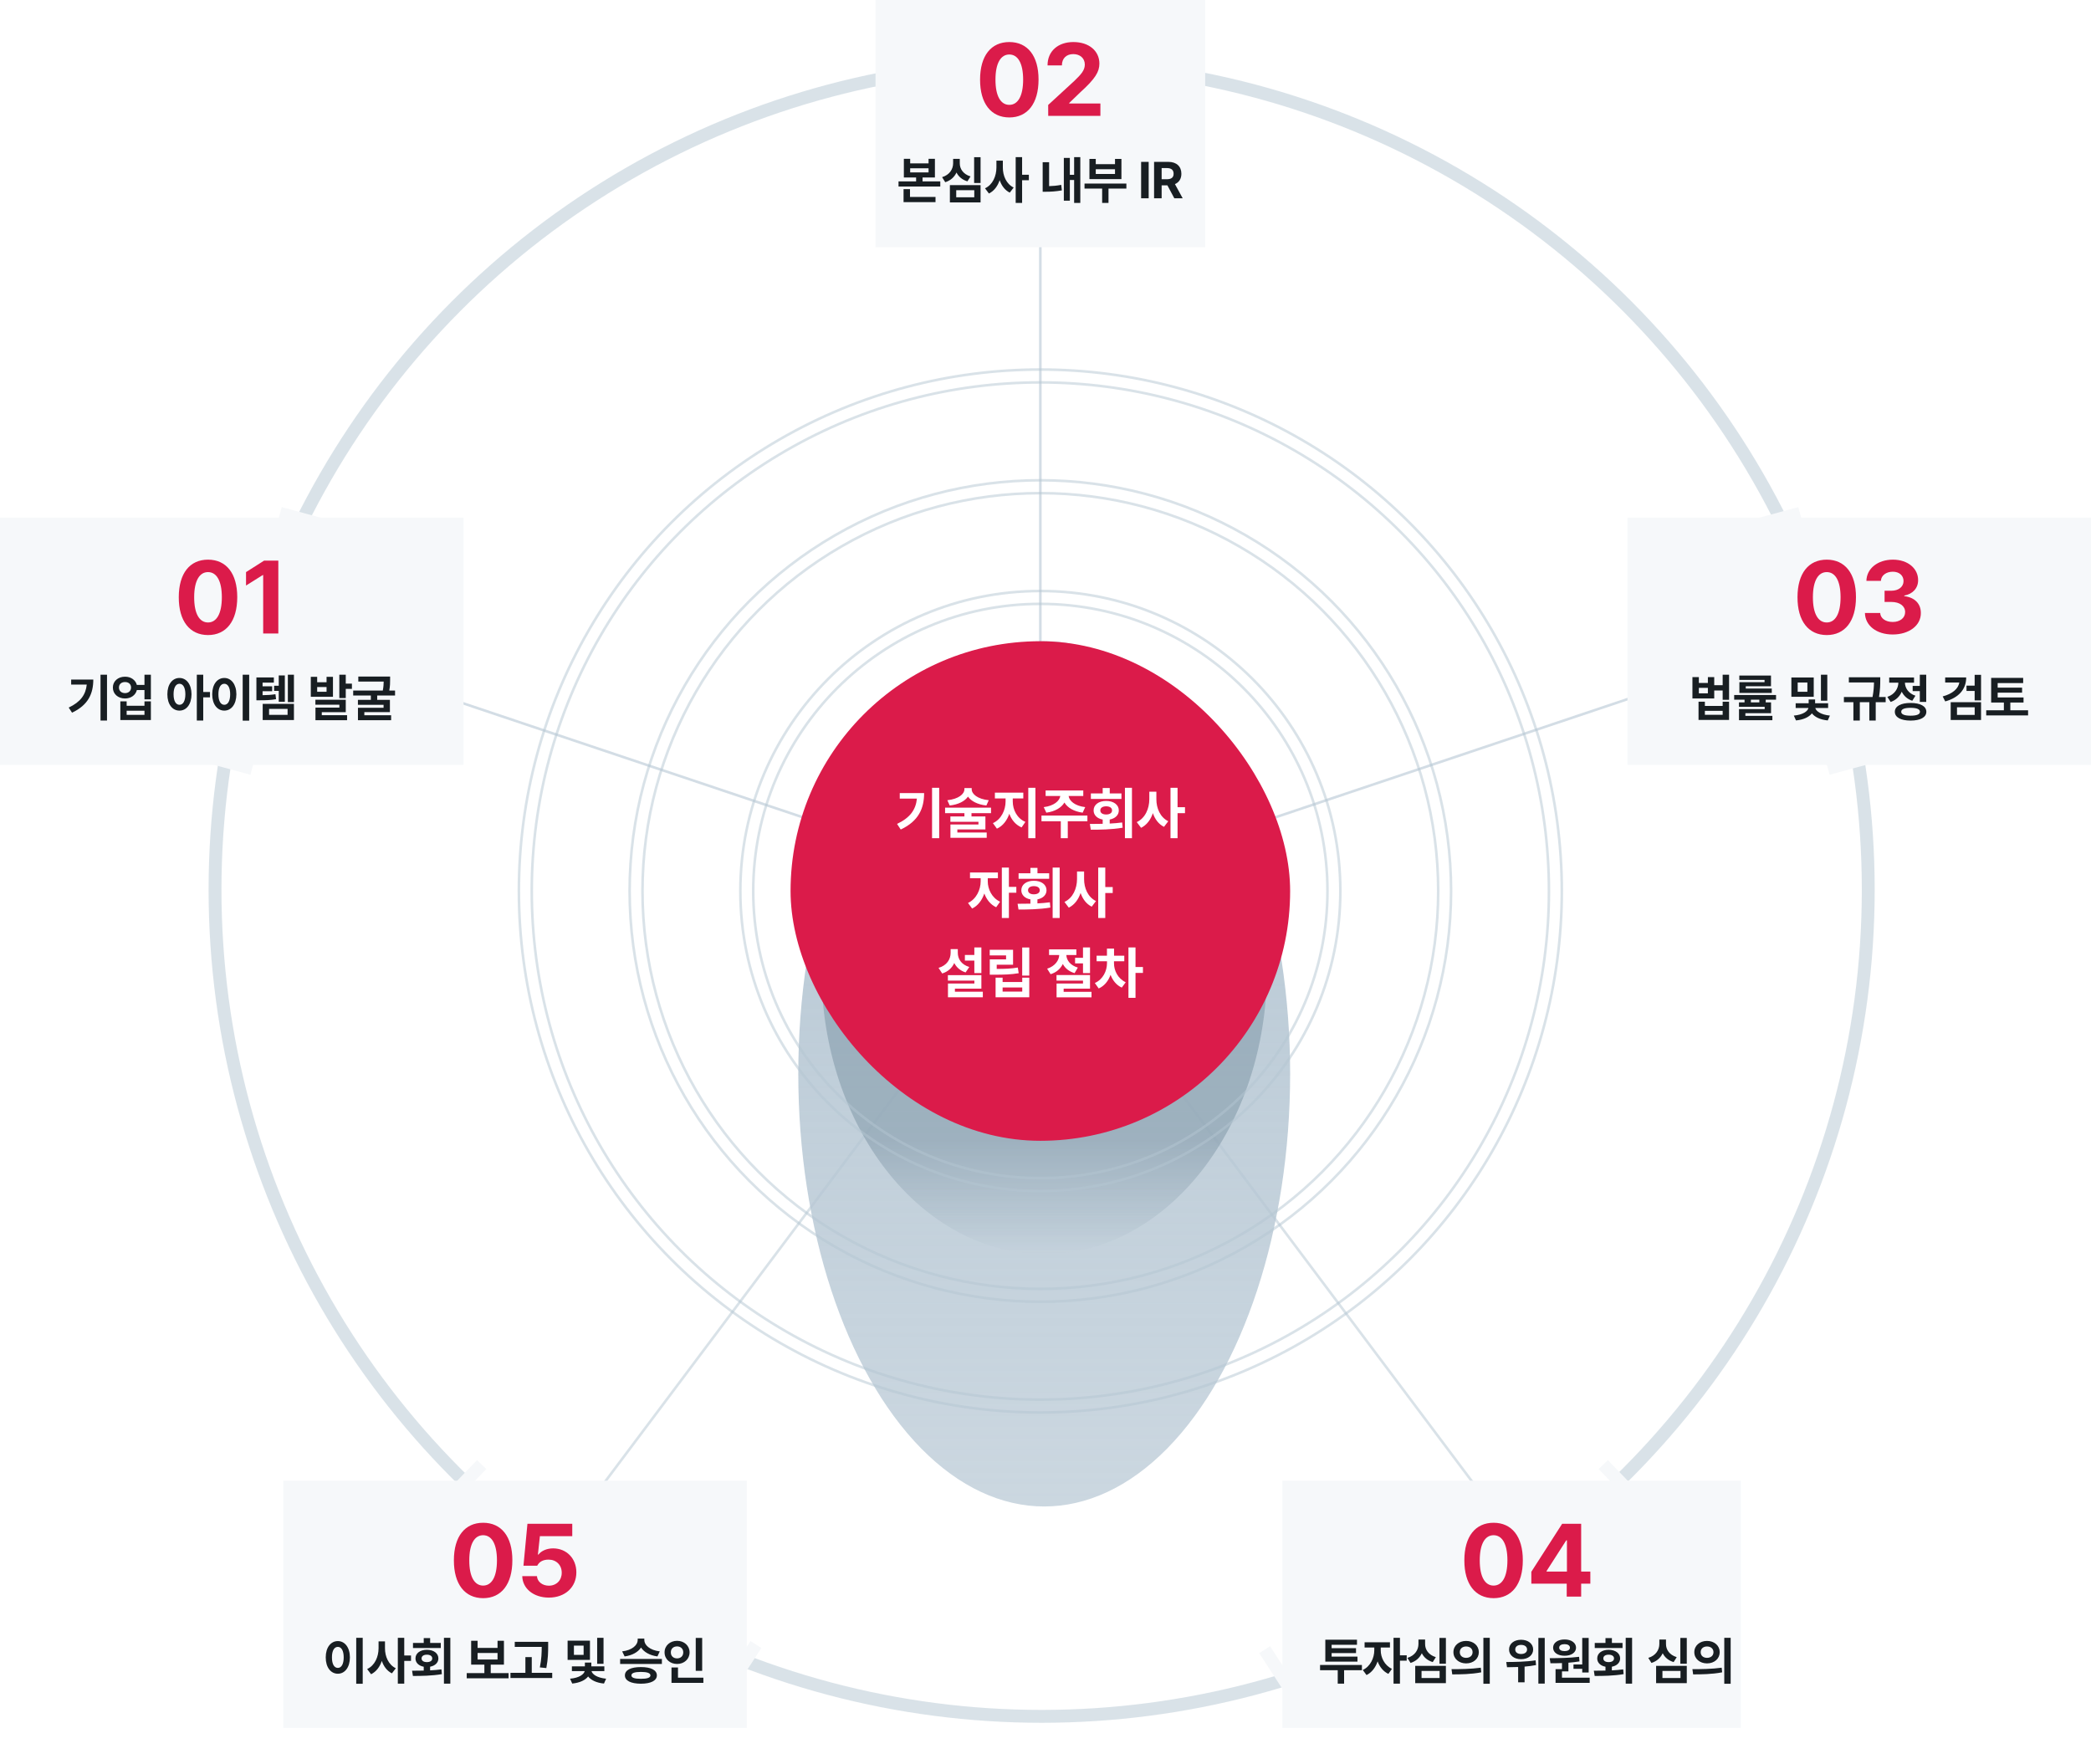 <svg width="812" height="685" viewBox="0 0 812 685" fill="none" xmlns="http://www.w3.org/2000/svg">
<circle cx="404.5" cy="345.5" r="321" stroke="#B5C6D3" stroke-opacity="0.5" stroke-width="5"/>
<g style="mix-blend-mode:multiply">
<path d="M404 350L206 614" stroke="#B5C6D3" stroke-opacity="0.5"/>
</g>
<g style="mix-blend-mode:multiply">
<path d="M401.918 349L599.918 613" stroke="#B5C6D3" stroke-opacity="0.5"/>
</g>
<rect width="178" height="96" transform="translate(498 575)" fill="#F6F8FA"/>
<path d="M580.007 620.608C572.921 620.594 568.626 615.18 568.653 605.884C568.667 596.616 572.949 591.326 580.007 591.326C587.065 591.326 591.374 596.644 591.36 605.884C591.36 615.207 587.079 620.608 580.007 620.608ZM574.634 605.884C574.62 612.431 576.733 615.718 580.007 615.718C583.28 615.718 585.38 612.431 585.38 605.884C585.366 599.42 583.266 596.16 580.007 596.16C576.747 596.16 574.648 599.42 574.634 605.884ZM594.663 614.986V610.359L606.638 591.713H614.014V610.276H617.577V614.986H614.014V620H608.406V614.986H594.663ZM600.588 610.276H608.489V598.149H608.226L600.588 610.055V610.276Z" fill="#DB1B4A"/>
<path d="M528.875 646.558V648.588H521.955V653.802H519.483V648.588H512.618V646.558H528.875ZM514.663 645.253V636.738H526.955V638.699H517.107V640.018H526.583V641.938H517.107V643.291H527.149V645.253H514.663ZM536.185 640.86C536.171 643.575 537.615 646.703 540.536 648.05L539.148 650.004C537.166 649.093 535.757 647.283 534.97 645.149C534.169 647.504 532.704 649.493 530.66 650.46L529.21 648.492C532.173 647.11 533.664 643.802 533.678 640.86V639.769H529.914V637.732H539.762V639.769H536.185V640.86ZM541.151 653.802V636.012H543.644V642.808H546.268V644.887H543.644V653.802H541.151ZM561.485 636.04V646.068H558.985V636.04H561.485ZM546.54 643.796C549.524 642.891 550.822 640.626 550.829 638.402V636.682H553.412V638.402C553.398 640.564 554.717 642.635 557.583 643.512L556.375 645.425C554.337 644.818 552.935 643.588 552.134 641.993C551.326 643.72 549.883 645.094 547.763 645.757L546.54 643.796ZM549.572 653.602V646.883H561.485V653.602H549.572ZM552.031 651.606H559.04V648.858H552.031V651.606ZM569.341 637.207C572.172 637.207 574.265 639.023 574.278 641.572C574.265 644.127 572.172 645.936 569.341 645.936C566.544 645.936 564.403 644.127 564.41 641.572C564.403 639.023 566.544 637.207 569.341 637.207ZM563.671 648.181C566.841 648.181 571.233 648.14 575.038 647.608L575.224 649.403C571.288 650.17 567.068 650.204 563.954 650.204L563.671 648.181ZM566.882 641.572C566.882 642.981 567.945 643.782 569.341 643.782C570.763 643.782 571.841 642.981 571.847 641.572C571.841 640.184 570.77 639.362 569.341 639.362C567.939 639.362 566.882 640.184 566.882 641.572ZM576.046 653.844V636.012H578.526V653.844H576.046ZM590.676 636.758C593.397 636.751 595.373 638.298 595.373 640.543C595.373 642.753 593.397 644.32 590.676 644.307C587.976 644.32 586.001 642.753 586.015 640.543C586.001 638.298 587.976 636.751 590.676 636.758ZM584.924 645.398C588.08 645.391 592.541 645.329 596.319 644.749L596.491 646.586C595.034 646.876 593.522 647.062 592.044 647.186V653.271H589.544V647.338C587.983 647.401 586.505 647.414 585.228 647.428L584.924 645.398ZM588.418 640.543C588.411 641.648 589.357 642.29 590.676 642.283C592.051 642.29 593.004 641.648 593.011 640.543C593.004 639.403 592.051 638.747 590.676 638.754C589.357 638.747 588.411 639.403 588.418 640.543ZM597.396 653.789V636.04H599.868V653.789H597.396ZM616.93 636.04V649.472H614.43V648.05H611.032V646.351H614.43V636.04H616.93ZM601.798 643.92C605.065 643.892 609.457 643.851 613.214 643.374L613.359 645.163C611.957 645.398 610.5 645.557 609.064 645.667V649.044H606.564V651.482H617.323V653.492H604.07V648.181H606.564V645.812C604.968 645.874 603.449 645.888 602.095 645.888L601.798 643.92ZM603.117 639.831C603.117 637.939 604.948 636.634 607.586 636.641C610.175 636.634 612.019 637.939 612.026 639.831C612.019 641.738 610.175 642.967 607.586 642.967C604.948 642.967 603.117 641.738 603.117 639.831ZM605.479 639.831C605.472 640.695 606.322 641.164 607.586 641.164C608.787 641.164 609.651 640.695 609.657 639.831C609.651 638.948 608.787 638.464 607.586 638.464C606.322 638.464 605.472 638.948 605.479 639.831ZM633.79 636.012V653.802H631.311V636.012H633.79ZM618.935 648.782C620.289 648.775 621.843 648.768 623.459 648.733V647.228C621.511 646.876 620.248 645.66 620.255 644.003C620.248 642.007 622.057 640.653 624.674 640.653C627.313 640.653 629.15 642.007 629.15 644.003C629.15 645.653 627.879 646.862 625.938 647.221V648.644C627.423 648.568 628.922 648.45 630.337 648.257L630.503 650.108C626.622 650.778 622.43 650.812 619.26 650.812L618.935 648.782ZM619.288 639.956V638.001H623.459V636.102H625.952V638.001H630.082V639.956H619.288ZM622.623 644.003C622.616 644.935 623.466 645.439 624.674 645.439C625.924 645.439 626.767 644.935 626.767 644.003C626.767 643.077 625.924 642.552 624.674 642.552C623.466 642.552 622.616 643.077 622.623 644.003ZM655.03 636.04V646.068H652.53V636.04H655.03ZM640.085 643.796C643.068 642.891 644.367 640.626 644.374 638.402V636.682H646.957V638.402C646.943 640.564 648.262 642.635 651.128 643.512L649.919 645.425C647.882 644.818 646.48 643.588 645.679 641.993C644.871 643.72 643.428 645.094 641.307 645.757L640.085 643.796ZM643.117 653.602V646.883H655.03V653.602H643.117ZM645.575 651.606H652.585V648.858H645.575V651.606ZM662.885 637.207C665.717 637.207 667.809 639.023 667.823 641.572C667.809 644.127 665.717 645.936 662.885 645.936C660.088 645.936 657.947 644.127 657.954 641.572C657.947 639.023 660.088 637.207 662.885 637.207ZM657.215 648.181C660.385 648.181 664.777 648.14 668.583 647.608L668.769 649.403C664.833 650.17 660.613 650.204 657.498 650.204L657.215 648.181ZM660.426 641.572C660.426 642.981 661.49 643.782 662.885 643.782C664.308 643.782 665.385 642.981 665.392 641.572C665.385 640.184 664.315 639.362 662.885 639.362C661.483 639.362 660.426 640.184 660.426 641.572ZM669.591 653.844V636.012H672.07V653.844H669.591Z" fill="#181E22"/>
<g filter="url(#filter0_f_28301_35145)">
<ellipse cx="405.5" cy="417" rx="95.5" ry="168" fill="url(#paint0_linear_28301_35145)"/>
</g>
<g filter="url(#filter1_f_28301_35145)">
<ellipse cx="405.5" cy="376.5" rx="86.5" ry="110.5" fill="url(#paint1_linear_28301_35145)" fill-opacity="0.6"/>
</g>
<path d="M404 66L404 338" stroke="#B5C6D3" stroke-opacity="0.6"/>
<path d="M108.001 249.001L406.009 349.005" stroke="#B5C6D3" stroke-opacity="0.6"/>
<path d="M702.006 248.001L403.999 348.005" stroke="#B5C6D3" stroke-opacity="0.6"/>
<rect width="128" height="96" transform="translate(340)" fill="#F6F8FA"/>
<path d="M391.944 45.608C384.859 45.594 380.563 40.18 380.591 30.884C380.604 21.616 384.886 16.326 391.944 16.326C399.002 16.326 403.312 21.644 403.298 30.884C403.298 40.207 399.016 45.608 391.944 45.608ZM386.571 30.884C386.558 37.431 388.671 40.718 391.944 40.718C395.218 40.718 397.317 37.431 397.317 30.884C397.303 24.42 395.204 21.16 391.944 21.16C388.685 21.16 386.585 24.42 386.571 30.884ZM407.056 45L407.042 40.76L417.208 31.409C419.832 28.881 421.255 27.32 421.269 25.055C421.255 22.555 419.349 21.008 416.78 21.008C414.114 21.008 412.36 22.68 412.374 25.401H406.794C406.78 19.862 410.882 16.326 416.821 16.326C422.899 16.326 426.918 19.779 426.932 24.682C426.918 27.901 425.357 30.552 419.528 35.829L415.219 39.986V40.18H427.318V45H407.056Z" fill="#DB1B4A"/>
<path d="M353.449 61.662V63.437H360.589V61.662H363.055V68.927H358.255V70.432H365.141V72.435H348.925V70.432H355.755V68.927H350.997V61.662H353.449ZM350.88 78.492V73.443H353.38V76.482H363.29V78.492H350.88ZM353.449 66.952H360.589V65.349H353.449V66.952ZM380.786 61.04V71.068H378.286V61.04H380.786ZM365.841 68.796C368.825 67.891 370.123 65.626 370.13 63.402V61.682H372.713V63.402C372.699 65.564 374.018 67.635 376.884 68.512L375.675 70.425C373.638 69.818 372.236 68.588 371.435 66.993C370.627 68.72 369.184 70.094 367.064 70.757L365.841 68.796ZM368.873 78.602V71.883H380.786V78.602H368.873ZM371.332 76.606H378.341V73.858H371.332V76.606ZM389.435 65.046C389.422 68.229 390.782 71.441 393.634 72.822L392.129 74.804C390.23 73.865 388.938 72.111 388.199 69.97C387.426 72.269 386.052 74.148 384.035 75.149L382.509 73.126C385.513 71.745 386.935 68.347 386.942 65.046V62.387H389.435V65.046ZM394.422 78.802V61.012H396.915V67.87H399.539V69.977H396.915V78.802H394.422ZM419.515 61.012V78.802H417.118V69.907H415.454V77.932H413.12V61.323H415.454V67.891H417.118V61.012H419.515ZM404.901 74.459V62.988H407.401V72.283C408.831 72.242 410.399 72.117 412.111 71.786L412.36 73.934C409.991 74.348 407.954 74.466 406.11 74.459H404.901ZM437.411 71.275V73.229H430.464V78.802H427.998V73.229H421.154V71.275H437.411ZM423.06 69.555V61.71H425.519V63.754H432.991V61.71H435.485V69.555H423.06ZM425.519 67.566H432.991V65.709H425.519V67.566ZM446.068 62.856V77H443.133V62.856H446.068ZM448.165 77V62.856H453.703C456.922 62.856 458.766 64.673 458.766 67.463C458.766 69.403 457.882 70.805 456.266 71.496L459.277 77H456.024L453.337 71.972H451.1V77H448.165ZM451.1 69.597H453.165C454.905 69.597 455.748 68.879 455.748 67.463C455.748 66.047 454.905 65.267 453.158 65.267H451.1V69.597Z" fill="#181E22"/>
<rect width="180" height="96" transform="translate(0 201)" fill="#F6F8FA"/>
<path d="M80.776 246.608C73.691 246.594 69.395 241.18 69.423 231.884C69.436 222.616 73.718 217.326 80.776 217.326C87.834 217.326 92.144 222.644 92.13 231.884C92.13 241.207 87.848 246.608 80.776 246.608ZM75.403 231.884C75.39 238.431 77.503 241.718 80.776 241.718C84.05 241.718 86.149 238.431 86.149 231.884C86.135 225.42 84.036 222.16 80.776 222.16C77.517 222.16 75.417 225.42 75.403 231.884ZM108.084 217.713V246H102.2V223.307H102.034L95.543 227.381V222.16L102.546 217.713H108.084Z" fill="#DB1B4A"/>
<path d="M41.555 262.012V279.802H39.035V262.012H41.555ZM26.68 274.768C31.265 272.593 33.289 269.789 33.689 265.838H27.633V263.884H36.231C36.224 269.271 34.331 273.753 27.978 276.75L26.68 274.768ZM48.561 262.779C50.833 262.765 52.65 264.07 53.14 265.977H56.103V262.012H58.589V271.577H56.103V267.959H53.147C52.684 269.913 50.854 271.239 48.561 271.239C45.826 271.239 43.817 269.464 43.831 266.985C43.817 264.547 45.826 262.765 48.561 262.779ZM46.192 266.985C46.192 268.311 47.173 269.153 48.561 269.153C49.915 269.153 50.882 268.311 50.895 266.985C50.882 265.659 49.915 264.844 48.561 264.851C47.173 264.844 46.192 265.659 46.192 266.985ZM46.731 279.602V272.358H49.183V274.07H56.103V272.358H58.589V279.602H46.731ZM49.183 277.586H56.103V275.983H49.183V277.586ZM69.683 263.269C72.397 263.269 74.359 265.728 74.372 269.595C74.359 273.504 72.397 275.949 69.683 275.949C66.962 275.949 64.98 273.504 64.994 269.595C64.98 265.728 66.962 263.269 69.683 263.269ZM67.404 269.595C67.397 272.254 68.323 273.691 69.683 273.691C71.078 273.691 71.976 272.254 71.983 269.595C71.976 266.964 71.078 265.521 69.683 265.521C68.323 265.521 67.397 266.964 67.404 269.595ZM76.43 279.802V262.012H78.923V268.725H81.548V270.804H78.923V279.802H76.43ZM96.765 262.012V279.844H94.244V262.012H96.765ZM82.407 269.595C82.4 265.728 84.389 263.269 87.11 263.269C89.797 263.269 91.786 265.728 91.793 269.595C91.786 273.504 89.797 275.949 87.11 275.949C84.389 275.949 82.4 273.504 82.407 269.595ZM84.817 269.595C84.804 272.254 85.729 273.691 87.11 273.691C88.464 273.691 89.382 272.254 89.382 269.595C89.382 266.964 88.464 265.521 87.11 265.521C85.729 265.521 84.804 266.964 84.817 269.595ZM106.347 263.076V265.079H101.968V266.501H105.691V268.407H101.968V269.954C103.895 269.934 105.311 269.844 106.961 269.575L107.203 271.508C105.166 271.867 103.467 271.936 100.78 271.936H99.572V263.076H106.347ZM102.01 279.602V273.325H114.144V279.602H102.01ZM104.489 277.606H111.678V275.286H104.489V277.606ZM106.45 268.29V266.294H108.246V262.296H110.608V272.51H108.246V268.29H106.45ZM111.782 272.627V262.012H114.144V272.627H111.782ZM123.166 262.82V264.927H126.813V262.82H129.299V270.576H120.694V262.82H123.166ZM122.476 273.656V271.729H134.271V276.564H124.962V277.717H134.782V279.678H122.503V274.775H131.785V273.656H122.476ZM123.166 268.622H126.813V266.798H123.166V268.622ZM131.771 271.073V262.012H134.271V265.479H136.661V267.496H134.271V271.073H131.771ZM151.491 262.71V263.919C151.491 265.01 151.491 266.446 151.166 268.159H153.411V270.086H146.477V271.771H151.415V276.529H141.484V277.738H151.885V279.664H139.005V274.837H148.95V273.698H138.991V271.771H144.012V270.086H137.154V268.159H148.653C148.929 266.743 148.984 265.638 148.998 264.664H139.143V262.71H151.491Z" fill="#181E22"/>
<rect width="19" height="5" transform="matrix(0.965 0.262 0.262 -0.965 108.09 201.748)" fill="#F6F8FA"/>
<rect width="19" height="5" transform="matrix(0.965 0.262 0.262 -0.965 78.91 295.881)" fill="#F6F8FA"/>
<rect x="699.645" y="201.748" width="19" height="5" transform="rotate(164.839 699.645 201.748)" fill="#F6F8FA"/>
<rect x="728.824" y="295.881" width="19" height="5" transform="rotate(164.839 728.824 295.881)" fill="#F6F8FA"/>
<rect width="180" height="96" transform="translate(632 201)" fill="#F6F8FA"/>
<path d="M709.378 246.608C702.292 246.594 697.997 241.18 698.024 231.884C698.038 222.616 702.32 217.326 709.378 217.326C716.436 217.326 720.745 222.644 720.731 231.884C720.731 241.207 716.45 246.608 709.378 246.608ZM704.005 231.884C703.991 238.431 706.104 241.718 709.378 241.718C712.651 241.718 714.751 238.431 714.751 231.884C714.737 225.42 712.638 222.16 709.378 222.16C706.118 222.16 704.019 225.42 704.005 231.884ZM734.987 246.387C728.758 246.387 724.31 242.975 724.213 238.044H730.139C730.235 240.13 732.28 241.525 735.001 241.525C737.818 241.525 739.835 239.964 739.821 237.685C739.835 235.378 737.791 233.749 734.462 233.749H731.838V229.398H734.462C737.266 229.398 739.213 227.878 739.2 225.641C739.213 223.486 737.542 222.008 735.042 222.008C732.542 222.008 730.498 223.403 730.415 225.572H724.78C724.876 220.71 729.269 217.326 735.07 217.326C740.954 217.326 744.89 220.82 744.863 225.282C744.89 228.459 742.68 230.71 739.49 231.276V231.497C743.661 232.008 745.954 234.536 745.926 238.072C745.954 242.906 741.354 246.387 734.987 246.387Z" fill="#DB1B4A"/>
<path d="M659.722 262.931V265.203H663.224V262.931H665.689V266.08H668.963V262.012H671.449V271.75H668.963V268.124H665.689V271.239H657.222V262.931H659.722ZM659.591 279.568V272.489H662.057V274.133H668.963V272.489H671.442V279.568H659.591ZM659.722 269.243H663.224V267.116H659.722V269.243ZM662.057 277.572H668.963V276.039H662.057V277.572ZM689.691 269.892V271.709H685.685V272.744H687.75V276.95H677.785V277.979H688.268V279.678H675.306V275.362H685.278V274.471H675.292V272.744H677.46V271.709H673.434V269.892H689.691ZM675.43 264.015V262.33H687.73V266.494H677.937V267.378H688.034V269.077H675.458V264.913H685.23V264.015H675.43ZM679.926 272.744H683.206V271.709H679.926V272.744ZM704.328 263.097V270.576H695.647V263.097H704.328ZM696.593 277.876C700.143 277.586 702.008 276.177 702.277 274.927H697.311V273.083H702.36V271.612H704.86V273.083H709.915V274.927H704.936C705.212 276.142 707.07 277.537 710.606 277.876L709.77 279.761C706.807 279.485 704.708 278.414 703.617 277.012C702.532 278.428 700.419 279.471 697.443 279.761L696.593 277.876ZM698.099 268.628H701.863V265.037H698.099V268.628ZM707.125 272.102V262.012H709.597V272.102H707.125ZM730.16 263V264.195C730.153 265.68 730.153 267.738 729.683 270.666H732.259V272.675H728.399V279.802H725.92V272.675H722.225V279.802H719.732V272.675H716.044V270.666H727.163C727.625 268.262 727.708 266.419 727.722 265.023H717.971V263H730.16ZM748.008 262.012V272.579H745.522V268.38H742.746V266.349H745.522V262.012H748.008ZM732.912 270.61C735.812 269.644 737.145 267.33 737.2 265.099H733.637V263.097H743.278V265.099H739.735C739.797 267.164 741.068 269.25 743.823 270.162L742.594 272.123C740.633 271.481 739.286 270.196 738.506 268.601C737.732 270.41 736.309 271.86 734.203 272.586L732.912 270.61ZM735.826 276.398C735.819 274.243 738.146 272.972 741.931 272.972C745.729 272.972 748.05 274.243 748.057 276.398C748.05 278.552 745.729 279.816 741.931 279.823C738.146 279.816 735.819 278.552 735.826 276.398ZM738.305 276.398C738.298 277.413 739.576 277.924 741.931 277.917C744.293 277.924 745.577 277.413 745.584 276.398C745.577 275.376 744.293 274.865 741.931 274.865C739.576 274.865 738.298 275.376 738.305 276.398ZM763.536 263.062C763.536 267.71 760.601 270.928 755.394 272.378L754.406 270.438C758.26 269.402 760.463 267.441 760.864 265.044H755.373V263.062H763.536ZM757.514 279.581V272.689H769.303V279.581H757.514ZM759.959 277.627H766.83V274.644H759.959V277.627ZM763.654 268.297V266.26H766.817V262.04H769.303V271.978H766.817V268.297H763.654ZM785.798 270.838V272.814H780.673V275.818H787.566V277.814H771.309V275.818H778.166V272.814H773.229V263.249H785.66V265.251H775.756V267.026H785.238V268.981H775.756V270.838H785.798Z" fill="#181E22"/>
<g style="mix-blend-mode:multiply">
<circle cx="404" cy="346" r="111.5" stroke="#B5C6D3" stroke-opacity="0.5"/>
</g>
<g style="mix-blend-mode:multiply">
<circle cx="404" cy="346" r="116.5" stroke="#B5C6D3" stroke-opacity="0.5"/>
</g>
<g style="mix-blend-mode:multiply">
<circle cx="404" cy="346" r="154.5" stroke="#B5C6D3" stroke-opacity="0.5"/>
</g>
<g style="mix-blend-mode:multiply">
<circle cx="404" cy="346" r="197.5" stroke="#B5C6D3" stroke-opacity="0.5"/>
</g>
<g style="mix-blend-mode:multiply">
<circle cx="404" cy="346" r="202.5" stroke="#B5C6D3" stroke-opacity="0.5"/>
</g>
<g style="mix-blend-mode:multiply">
<circle cx="404" cy="346" r="159.5" stroke="#B5C6D3" stroke-opacity="0.5"/>
</g>
<rect x="307" y="249" width="194" height="194" rx="97" fill="#DB1B4A"/>
<path d="M364.718 305.914V325.483H361.945V305.914H364.718ZM348.355 319.945C353.399 317.552 355.625 314.468 356.065 310.122H349.403V307.972H358.861C358.853 313.898 356.772 318.828 349.783 322.125L348.355 319.945ZM377.339 306.445C377.331 308.36 379.588 310.274 383.956 310.745L383.044 312.796C379.648 312.424 377.157 311.14 375.903 309.347C374.642 311.14 372.166 312.424 368.808 312.796L367.881 310.745C372.265 310.274 374.506 308.36 374.513 306.445V306.028H377.339V306.445ZM367.008 315.767V313.617H384.845V315.767H377.263V317.058H382.664V322.102H371.771V323.28H383.173V325.346H369.081V320.173H379.96V319.132H369.066V317.058H374.513V315.767H367.008ZM393.288 311.247C393.288 314.414 394.921 317.795 398.195 319.155L396.721 321.305C394.412 320.332 392.824 318.387 391.943 316.017C391.062 318.593 389.444 320.735 387.134 321.791L385.577 319.641C388.813 318.19 390.492 314.566 390.5 311.247V310.046H386.344V307.805H397.382V310.046H393.288V311.247ZM399.312 325.483V305.914H402.085V325.483H399.312ZM422.272 316.709V318.904H414.652V325.483H411.94V318.904H404.435V316.709H422.272ZM405.309 313.427C409.289 312.948 411.462 311.011 411.751 309.097H406.045V306.954H420.669V309.097H414.972C415.23 311.011 417.395 312.948 421.421 313.427L420.426 315.577C416.992 315.113 414.539 313.647 413.353 311.642C412.168 313.647 409.722 315.113 406.319 315.577L405.309 313.427ZM439.573 305.914V325.483H436.845V305.914H439.573ZM423.232 319.96C424.721 319.952 426.43 319.945 428.208 319.907V318.251C426.066 317.863 424.676 316.526 424.683 314.703C424.676 312.508 426.666 311.019 429.545 311.019C432.447 311.019 434.468 312.508 434.468 314.703C434.468 316.519 433.07 317.848 430.935 318.243V319.808C432.569 319.724 434.217 319.595 435.774 319.383L435.957 321.419C431.687 322.155 427.076 322.193 423.589 322.193L423.232 319.96ZM423.62 310.251V308.102H428.208V306.012H430.95V308.102H435.493V310.251H423.62ZM427.289 314.703C427.281 315.729 428.216 316.283 429.545 316.283C430.92 316.283 431.847 315.729 431.847 314.703C431.847 313.685 430.92 313.108 429.545 313.108C428.216 313.108 427.281 313.685 427.289 314.703ZM449.056 310.35C449.041 313.852 450.538 317.385 453.675 318.904L452.019 321.084C449.93 320.051 448.509 318.122 447.697 315.767C446.846 318.296 445.334 320.363 443.116 321.464L441.437 319.238C444.741 317.719 446.306 313.981 446.314 310.35V307.425H449.056V310.35ZM454.541 325.483V305.914H457.284V313.457H460.17V315.774H457.284V325.483H454.541ZM383.581 342.247C383.566 345.232 385.154 348.673 388.367 350.155L386.84 352.305C384.66 351.302 383.11 349.311 382.244 346.964C381.363 349.555 379.753 351.742 377.504 352.806L375.909 350.641C379.168 349.122 380.808 345.483 380.824 342.247V341.046H376.683V338.805H387.516V341.046H383.581V342.247ZM389.043 356.483V336.914H391.786V344.389H394.672V346.675H391.786V356.483H389.043ZM411.502 336.914V356.483H408.775V336.914H411.502ZM395.162 350.96C396.651 350.952 398.36 350.945 400.138 350.907V349.251C397.995 348.863 396.605 347.526 396.613 345.703C396.605 343.508 398.595 342.019 401.475 342.019C404.376 342.019 406.397 343.508 406.397 345.703C406.397 347.519 404.999 348.848 402.865 349.243V350.808C404.498 350.724 406.146 350.595 407.704 350.383L407.886 352.419C403.617 353.155 399.006 353.193 395.519 353.193L395.162 350.96ZM395.549 341.251V339.102H400.138V337.012H402.88V339.102H407.423V341.251H395.549ZM399.218 345.703C399.211 346.729 400.145 347.283 401.475 347.283C402.85 347.283 403.776 346.729 403.776 345.703C403.776 344.685 402.85 344.108 401.475 344.108C400.145 344.108 399.211 344.685 399.218 345.703ZM420.986 341.35C420.971 344.852 422.467 348.385 425.605 349.904L423.949 352.084C421.859 351.051 420.439 349.122 419.626 346.767C418.775 349.296 417.263 351.363 415.045 352.464L413.366 350.238C416.671 348.719 418.236 344.981 418.243 341.35V338.425H420.986V341.35ZM426.471 356.483V336.914H429.213V344.457H432.1V346.774H429.213V356.483H426.471ZM381.1 367.914V377.881H378.365V373.011H374.696V370.838H378.365V367.914H381.1ZM364.463 375.852C367.714 374.903 369.158 372.51 369.165 369.98V368.567H371.946V369.98C371.93 372.327 373.29 374.584 376.412 375.503L374.969 377.615C372.88 376.946 371.421 375.64 370.571 373.961C369.72 375.837 368.17 377.303 365.891 378.025L364.463 375.852ZM368.094 380.798V378.678H381.1V383.92H370.821V385.105H381.662V387.262H368.125V381.914H378.38V380.798H368.094ZM399.699 367.944V378.838H396.949V367.944H399.699ZM384.339 370.998V368.81H393.402V374.629H387.058V376.255C390.317 376.24 392.619 376.171 395.248 375.723L395.59 377.919C392.596 378.427 389.96 378.503 386.079 378.503H384.362V372.555H390.69V370.998H384.339ZM386.618 387.262V379.651H389.345V381.345H396.965V379.651H399.699V387.262H386.618ZM389.345 385.067H396.965V383.449H389.345V385.067ZM417.987 368.673V370.861H414.098C414.158 372.821 415.579 374.872 418.557 375.731L417.296 377.888C415.108 377.258 413.589 375.959 412.73 374.34C411.842 376.141 410.254 377.622 407.982 378.298L406.638 376.171C409.714 375.184 411.249 372.935 411.333 370.861H407.382V368.673H417.987ZM410.277 380.798V378.633H423.29V383.92H413.049V385.158H423.867V387.285H410.299V381.914H420.563V380.798H410.277ZM417.486 374.105V371.94H420.563V367.914H423.29V377.881H420.563V374.105H417.486ZM432.599 374.052C432.591 376.832 434.034 379.97 437.149 381.436L435.622 383.51C433.533 382.56 432.082 380.722 431.262 378.549C430.418 380.896 428.876 382.879 426.658 383.844L425.154 381.724C428.352 380.319 429.871 376.984 429.879 374.052V373.292H425.838V371.112H429.864V368.362H432.621V371.112H436.595V373.292H432.599V374.052ZM438.213 387.483V367.914H440.955V375.518H443.842V377.812H440.955V387.483H438.213Z" fill="white"/>
<rect width="180" height="96" transform="translate(110 575)" fill="#F6F8FA"/>
<rect width="19" height="5" transform="matrix(0.693 -0.721 -0.721 -0.693 175.684 584.154)" fill="#F6F8FA"/>
<rect width="19" height="5" transform="matrix(0.544 -0.839 -0.839 -0.544 285.312 655.908)" fill="#F6F8FA"/>
<rect x="633.973" y="584.154" width="19" height="5" transform="rotate(-133.903 633.973 584.154)" fill="#F6F8FA"/>
<rect x="499.344" y="657.908" width="19" height="5" transform="rotate(-122.99 499.344 657.908)" fill="#F6F8FA"/>
<path d="M187.612 620.608C180.527 620.594 176.231 615.18 176.259 605.884C176.272 596.616 180.554 591.326 187.612 591.326C194.67 591.326 198.98 596.644 198.966 605.884C198.966 615.207 194.684 620.608 187.612 620.608ZM182.239 605.884C182.225 612.431 184.339 615.718 187.612 615.718C190.886 615.718 192.985 612.431 192.985 605.884C192.971 599.42 190.872 596.16 187.612 596.16C184.353 596.16 182.253 599.42 182.239 605.884ZM213.138 620.387C207.241 620.387 202.917 616.906 202.807 612.044H208.511C208.649 614.24 210.666 615.76 213.138 615.76C216.067 615.76 218.152 613.688 218.138 610.732C218.152 607.749 216.025 605.649 213.042 605.635C210.928 605.635 209.437 606.423 208.622 607.997H203.276L204.823 591.713H222.227V596.533H209.658L208.884 603.674H209.105C210.155 602.279 212.296 601.271 214.782 601.271C219.975 601.271 223.829 605.152 223.815 610.58C223.829 616.298 219.492 620.387 213.138 620.387Z" fill="#DB1B4A"/>
<path d="M140.853 636.012V653.844H138.332V636.012H140.853ZM126.495 643.595C126.488 639.728 128.477 637.269 131.198 637.269C133.885 637.269 135.873 639.728 135.88 643.595C135.873 647.504 133.885 649.949 131.198 649.949C128.477 649.949 126.488 647.504 126.495 643.595ZM128.905 643.595C128.891 646.254 129.817 647.691 131.198 647.691C132.552 647.691 133.47 646.254 133.47 643.595C133.47 640.964 132.552 639.521 131.198 639.521C129.817 639.521 128.891 640.964 128.905 643.595ZM149.502 640.046C149.488 643.229 150.849 646.441 153.701 647.822L152.196 649.804C150.296 648.865 149.005 647.11 148.266 644.97C147.493 647.269 146.118 649.148 144.102 650.149L142.575 648.126C145.58 646.744 147.002 643.347 147.009 640.046V637.387H149.502V640.046ZM154.488 653.802V636.012H156.982V642.87H159.606V644.977H156.982V653.802H154.488ZM174.878 636.012V653.802H172.399V636.012H174.878ZM160.023 648.782C161.377 648.775 162.931 648.768 164.547 648.733V647.228C162.599 646.876 161.336 645.66 161.342 644.003C161.336 642.007 163.145 640.653 165.762 640.653C168.4 640.653 170.237 642.007 170.237 644.003C170.237 645.653 168.967 646.862 167.026 647.221V648.644C168.511 648.568 170.01 648.45 171.425 648.257L171.591 650.108C167.71 650.778 163.518 650.812 160.348 650.812L160.023 648.782ZM160.376 639.956V638.001H164.547V636.102H167.04V638.001H171.17V639.956H160.376ZM163.711 644.003C163.704 644.935 164.554 645.439 165.762 645.439C167.012 645.439 167.855 644.935 167.855 644.003C167.855 643.077 167.012 642.552 165.762 642.552C164.554 642.552 163.704 643.077 163.711 644.003ZM197.499 649.707V651.731H181.242V649.707H188.1V646.413H182.962V637.152H185.462V639.921H193.21V637.152H195.696V646.413H190.565V649.707H197.499ZM185.462 644.424H193.21V641.896H185.462V644.424ZM212.868 637.559V639.244C212.861 641.468 212.861 643.968 212.157 647.753L209.643 647.49C210.32 644.127 210.354 641.627 210.368 639.541H199.898V637.559H212.868ZM198.227 651.62V649.597H204.028V643.485H206.501V649.597H214.443V651.62H198.227ZM229.1 637.097V644.576H220.419V637.097H229.1ZM221.366 651.876C224.915 651.586 226.78 650.177 227.049 648.927H222.084V647.083H227.132V645.612H229.632V647.083H234.687V648.927H229.708C229.984 650.142 231.842 651.537 235.378 651.876L234.542 653.761C231.58 653.485 229.48 652.414 228.389 651.012C227.305 652.428 225.192 653.471 222.215 653.761L221.366 651.876ZM222.871 642.628H226.635V639.037H222.871V642.628ZM231.897 646.102V636.012H234.37V646.102H231.897ZM250.208 636.883C250.202 638.747 252.273 640.819 256.21 641.268L255.298 643.229C252.287 642.822 250.063 641.523 248.931 639.776C247.791 641.53 245.574 642.822 242.556 643.229L241.603 641.268C245.554 640.819 247.632 638.761 247.639 636.883V636.296H250.208V636.883ZM240.816 646.164V644.21H257.032V646.164H240.816ZM242.667 650.598C242.667 648.506 245.001 647.359 248.889 647.366C252.736 647.359 255.07 648.506 255.084 650.598C255.07 652.649 252.736 653.816 248.889 653.823C245.001 653.816 242.667 652.649 242.667 650.598ZM245.208 650.598C245.195 651.51 246.431 651.924 248.889 651.917C251.306 651.924 252.577 651.51 252.584 650.598C252.577 649.673 251.306 649.258 248.889 649.244C246.431 649.258 245.195 649.673 245.208 650.598ZM272.677 636.04V648.816H270.177V636.04H272.677ZM258.071 641.648C258.064 639.044 260.205 637.166 262.933 637.166C265.66 637.166 267.787 639.044 267.787 641.648C267.787 644.293 265.66 646.157 262.933 646.157C260.205 646.157 258.064 644.293 258.071 641.648ZM260.508 641.648C260.495 643.133 261.544 643.989 262.933 643.989C264.279 643.989 265.329 643.133 265.329 641.648C265.329 640.204 264.279 639.334 262.933 639.334C261.544 639.334 260.495 640.204 260.508 641.648ZM260.764 653.492V647.525H263.285V651.482H273.147V653.492H260.764Z" fill="#181E22"/>
<defs>
<filter id="filter0_f_28301_35145" x="210" y="149" width="391" height="536" filterUnits="userSpaceOnUse" color-interpolation-filters="sRGB">
<feFlood flood-opacity="0" result="BackgroundImageFix"/>
<feBlend mode="normal" in="SourceGraphic" in2="BackgroundImageFix" result="shape"/>
<feGaussianBlur stdDeviation="50" result="effect1_foregroundBlur_28301_35145"/>
</filter>
<filter id="filter1_f_28301_35145" x="279" y="226" width="253" height="301" filterUnits="userSpaceOnUse" color-interpolation-filters="sRGB">
<feFlood flood-opacity="0" result="BackgroundImageFix"/>
<feBlend mode="normal" in="SourceGraphic" in2="BackgroundImageFix" result="shape"/>
<feGaussianBlur stdDeviation="20" result="effect1_foregroundBlur_28301_35145"/>
</filter>
<linearGradient id="paint0_linear_28301_35145" x1="405.5" y1="249" x2="405.5" y2="585" gradientUnits="userSpaceOnUse">
<stop stop-color="#B5C6D3"/>
<stop offset="1" stop-color="#B5C6D3" stop-opacity="0.7"/>
</linearGradient>
<linearGradient id="paint1_linear_28301_35145" x1="405.5" y1="266" x2="405.5" y2="487" gradientUnits="userSpaceOnUse">
<stop offset="0.8" stop-color="#869CAC"/>
<stop offset="1" stop-color="#869CAC" stop-opacity="0"/>
</linearGradient>
</defs>
</svg>
